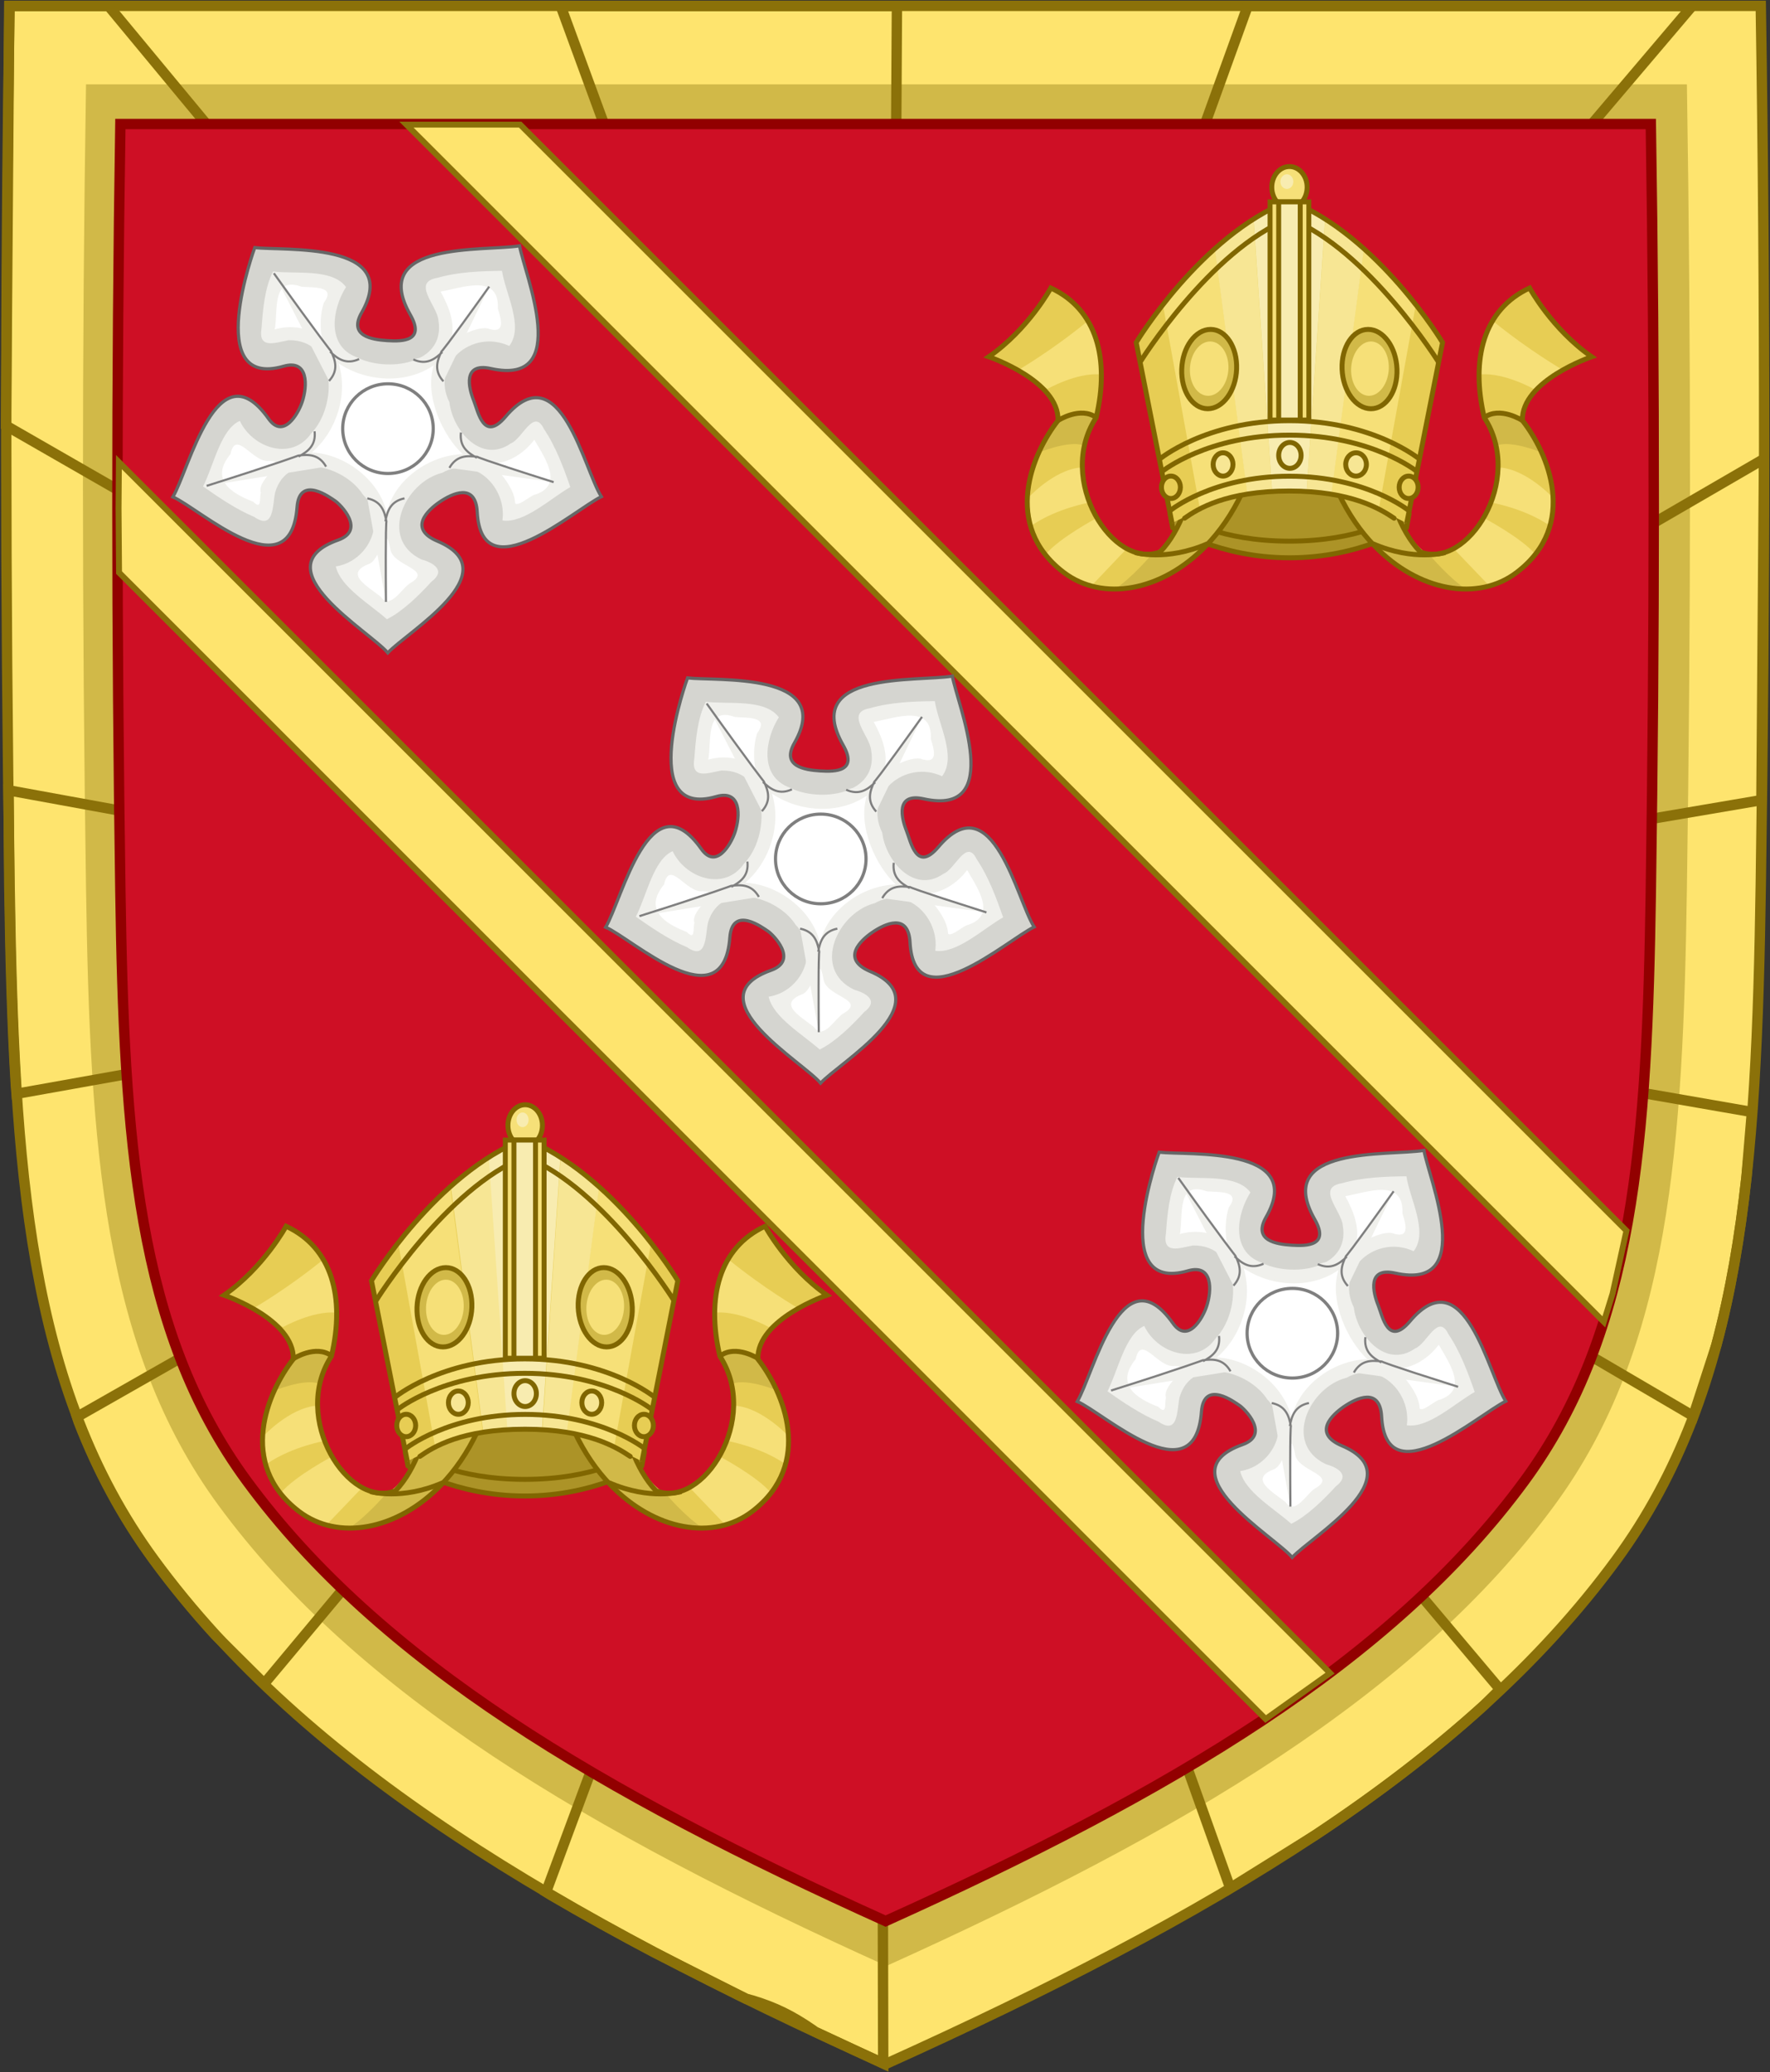 <svg width="2053" height="2403" xmlns="http://www.w3.org/2000/svg" xmlns:xlink="http://www.w3.org/1999/xlink" xml:space="preserve" overflow="hidden"><rect width="100%" height="100%" fill="#333333" stroke="none"/><g transform="translate(-1173 -37)"><path d="M3215.3 43.796C3220.69 383.601 3220.37 723.459 3215.3 1063.25 3210.42 1390.64 3194.13 1646.12 3047.74 1845.88 2871.4 2086.52 2577.62 2260.18 2199.72 2430.8 1821.82 2260.18 1528.04 2086.52 1351.71 1845.88 1205.32 1646.12 1189.02 1390.64 1184.14 1063.25 1179.08 723.459 1178.76 383.606 1184.14 43.796L3215.3 43.796Z" stroke="#8B7109" stroke-width="12.043" stroke-miterlimit="8" fill="#FEE46E" fill-rule="evenodd"/><path d="M3129.62 134.814C3134.54 445.436 3134.25 756.106 3129.62 1066.72 3125.16 1365.99 3110.26 1599.53 2976.44 1782.13 2815.23 2002.11 2546.67 2160.85 2201.2 2316.81 1855.74 2160.85 1587.17 2002.11 1425.97 1782.13 1292.14 1599.52 1277.25 1365.98 1272.78 1066.72 1268.16 756.106 1267.87 445.44 1272.78 134.814L3129.62 134.814Z" fill="#D1B948" fill-rule="evenodd"/><path d="M2194.61 1184.16 2197.42 2430 2118.28 2393.08 2115.58 2391.02C2090.61 2373.79 2071.46 2364.83 2046.68 2357.18L2038.23 2354.85 1932.32 2301.44C1890.59 2279.42 1850.31 2257.11 1811.54 2234.37L1806.36 2231.14ZM2227.24 1182.63 2912.87 1996.11 2893.88 2014.98C2835.63 2067.77 2770.55 2117.36 2699.18 2164.77L2599.96 2226.58ZM2168.73 1164.14 1479.44 1989.46 1422.92 1933.29C1397.27 1905.18 1373.39 1876.14 1351.34 1846.06 1314.74 1796.12 1286.26 1742.7 1264.07 1685.54L1262.32 1680.16ZM2251.45 1160.57 3205.03 1326.55 3198.69 1402.27C3191.16 1471.2 3180.13 1536.02 3163.75 1596.97L3137 1679.2ZM1182.9 953.504 2161.72 1132.15 1192.21 1305.44 1191.4 1295.75C1186.89 1222.64 1184.96 1145.29 1183.74 1063.45ZM3219 569.196 3219 576.908 3216.02 964.893 2255.66 1128.32ZM2620.14 44 3135.64 44 2238.2 1100.79ZM1823.37 44 2213.34 44 2207.09 1090.72ZM1183.74 44 1298.95 44 2176.89 1103.34 1180 530.647Z" stroke="#8B7109" stroke-width="12.043" stroke-miterlimit="8" fill="none" fill-rule="evenodd"/><path d="M3087.77 180.822C3092.47 477.493 3092.2 774.211 3087.77 1070.87 3083.51 1356.7 3069.26 1579.75 2941.33 1754.16 2787.21 1964.25 2530.46 2115.86 2200.19 2264.82 1869.93 2115.86 1613.18 1964.25 1459.07 1754.16 1331.13 1579.75 1316.88 1356.7 1312.62 1070.87 1308.19 774.211 1307.92 477.497 1312.62 180.822L3087.77 180.822Z" stroke="#920000" stroke-width="12.043" stroke-miterlimit="8" fill="#CE0F25" fill-rule="evenodd"/><path d="M391.379 0.411 1795.75 1405.24 1849 1330.48 519.518 0.574 444.846 0ZM0 333.895 0 465.835 1282.75 1749 1355.66 1732.93 1388.42 1722.76Z" stroke="#8B7109" stroke-width="6.875" stroke-miterlimit="8" fill="#FEE46E" fill-rule="evenodd" transform="matrix(6.12323e-17 1 1 -6.12323e-17 1310.5 181.5)"/><path d="M249.782-0.082C229.52 24.401 101.32 98.346 192.214 130.72 224.948 142.378 194.146 172.599 188.76 176.115 183.589 179.496 147.433 206.951 144.531 168.832 136.955 69.355 30.775 167.854 0.501 180.734 19.423 212.256 51.912 355.378 111.483 271.398 128.733 247.073 145.943 277.293 150.445 290.718 156.933 310.045 157.651 340.582 128.843 332.274 34.993 305.214 95.478 469.838 95.478 469.838 128.307 465.889 266.922 477.548 219.468 394.521 203.913 367.312 231.31 363.173 248.938 361.999 267.623 360.746 293.238 361.612 275.933 391.983 226.919 477.981 361.095 465.164 402.596 471.92 408.643 438.356 464.138 308.634 369.349 329.61 336.173 336.956 343.647 306.916 349.442 292.468 354.52 279.808 360.922 243.62 386.457 273.794 449.702 348.535 477.54 211.744 497.502 181.049 465.698 165.592 358.634 69.756 353.535 163.219 351.634 197.697 324.474 184.849 309.692 174.735 296.604 165.789 272.709 144.08 307.342 129.403 391.385 93.798 272.228 24.228 249.782-0.082Z" stroke="#666666" stroke-width="3.69" stroke-miterlimit="8" fill="#D5D5D0" fill-rule="evenodd" transform="matrix(1 0 0 -1 1373 794)"/><path d="M213.748-0.083C193.833 17.576 159.876 37.232 154.513 61.123 193.054 67.22 214.863 114.887 185.859 144.534 164.449 178.177 98.519 196.065 84.171 146.999 80.899 132.294 83.193 102.379 59.737 118.623 39.053 127.246 18.855 141.06 0.502 153.916 12.79 177.522 20.803 220.207 43.201 229.921 57.76 198.821 103.166 182.694 125.883 215.367 156.763 247.122 156.014 324.485 99.722 323.458 84.248 320.655 64.084 312.457 68.376 337.776 69.998 359.684 72.098 384.418 81.704 403.175 107.627 399.93 150.074 407.052 166.361 385.16 150.415 359.968 143.181 317.046 178.702 303.714 213.405 285.906 282.351 294.972 273.478 346.66 272.113 363.593 242.069 390.682 272.243 395.767 296.378 402.733 322.461 403.617 347.275 403.917 351.155 377.706 373.04 339.309 355.666 316.793 312.966 336.765 263.932 296.071 286.312 251.394 290.002 218.738 323.208 179.796 357.394 203.765 370.76 208.685 383.896 245.464 395.897 220.547 409.707 200.101 418.893 175.026 426.502 153.174 403.648 140.152 372.738 110.662 347.769 114.43 353.103 152.526 315.181 190.758 277.921 169.712 234.476 158.837 203.916 93.091 253.733 69.264 268.046 65.213 282.652 56.375 265.333 43.353 250.725 27.259 231.445 8.533 213.748-0.083Z" fill="#F0F0EC" fill-rule="evenodd" transform="matrix(1 0 0 -1 1408 755)"/><path d="M184.402 5.18C169.018 17.308 141.098 32.09 171.806 43.32 185.656 50.346 189.778 92.494 195.518 61.292 197.288 40.352 245.495 37.185 219.971 21.419 209.532 16.426 196.032-11.524 184.402 5.18ZM191.567 102.386C182.575 141.133 142.336 170.635 104.618 172.288 133.677 196.961 146.933 240.111 135.742 275.644 167.622 254.105 213.836 251.05 246.156 273.432 234.647 237.37 257.484 190.638 279.749 170.319 240.247 169.208 200.191 140.258 191.567 102.386ZM340.513 113.222C340.132 131.485 320.655 151.631 313.095 159.483 333.133 159.443 351.44 171.996 362.745 187.046 375.629 164.759 398.069 133.289 361.757 122.815 356.057 120.294 344.115 109.671 340.513 113.222ZM36.692 115.191C9.558 125.516-13.171 141.724 10.261 170.319 16.693 200.033 35.796 160.443 54.97 162.444 79.653 162.262 40.174 142.117 45.583 125.524 43.546 120.318 47.226 104.442 36.692 115.191ZM266.163 302.72C271.757 322.448 262.947 342.688 254.06 358.832 279.759 363.463 322.308 380.222 320.505 338.899 325.477 323.707 328.354 309.115 308.155 316.258 293.536 318.188 271.967 304.137 266.163 302.72ZM116.475 304.689C101.816 317.533 80.02 320.408 61.639 315.022 65.816 336.009 57.464 377.324 92.762 364.495 105.776 363.282 133.486 365.857 118.698 346.035 114.154 333.237 114.214 315.69 116.475 304.689Z" fill="#FFFFFF" fill-rule="evenodd" transform="matrix(1 0 0 -1 1430 734)"/><path d="M105.506 51.911C105.506 80.63 82.001 103.912 53.006 103.912 24.011 103.912 0.505 80.63 0.505 51.911 0.505 23.192 24.011-0.089 53.006-0.089 82.001-0.089 105.506 23.192 105.506 51.911Z" stroke="#7F7F7F" stroke-width="3.69" stroke-miterlimit="8" fill="#FFFFFF" fill-rule="evenodd" transform="matrix(1 0 0 -1 1570 586)"/><path d="M192.019 93.901C194.197 106.226 198.212 117.352 214.159 120.618M192.65 0.553C191.971 90.186 193.178 93.901 193.178 93.901 190.993 106.226 186.985 117.359 171.031 120.626M296.233 169.956C285.186 175.843 275.852 183.09 277.668 199.278M385.211 141.71C299.759 168.762 296.596 171.059 296.596 171.059 284.2 172.789 272.373 172.417 264.34 158.261M322.761 384.059C269.524 311.942 257.39 293.198 257.39 293.198 248.378 284.511 238.586 277.872 223.764 284.595M256.451 293.891C250.975 282.636 247.677 271.273 258.659 259.251M64.168 382.021C116.304 309.108 130.387 291.777 130.387 291.777 135.863 280.521 139.159 269.165 128.172 257.145M129.438 291.097C138.451 282.411 148.231 275.766 163.063 282.495M89.033 172.072C101.437 173.805 113.26 173.423 121.301 159.27M0.44 142.623C85.475 170.973 89.382 170.975 89.382 170.975 100.436 176.863 109.775 184.121 107.959 200.306" stroke="#7F7F7F" stroke-width="2.461" stroke-miterlimit="8" fill="#F0F0EC" fill-rule="evenodd" transform="matrix(0.309 -0.951 -0.951 -0.309 1756.15 779.507)"/><path d="M249.782-0.082C229.52 24.401 101.32 98.346 192.214 130.72 224.948 142.378 194.146 172.599 188.76 176.115 183.589 179.496 147.433 206.951 144.531 168.832 136.955 69.355 30.775 167.854 0.501 180.734 19.423 212.256 51.912 355.378 111.483 271.398 128.733 247.073 145.943 277.293 150.445 290.718 156.933 310.045 157.651 340.582 128.843 332.274 34.993 305.214 95.478 469.838 95.478 469.838 128.307 465.889 266.921 477.548 219.468 394.521 203.913 367.312 231.31 363.173 248.938 361.999 267.623 360.746 293.238 361.612 275.933 391.983 226.919 477.981 361.095 465.164 402.595 471.92 408.643 438.356 464.137 308.634 369.349 329.61 336.173 336.956 343.647 306.916 349.442 292.468 354.52 279.808 360.922 243.62 386.457 273.794 449.702 348.535 477.54 211.744 497.502 181.049 465.698 165.592 358.634 69.756 353.534 163.219 351.633 197.697 324.474 184.849 309.692 174.735 296.604 165.789 272.708 144.08 307.342 129.403 391.384 93.798 272.228 24.228 249.782-0.082Z" stroke="#666666" stroke-width="3.69" stroke-miterlimit="8" fill="#D5D5D0" fill-rule="evenodd" transform="matrix(1 0 0 -1 1875 1293)"/><path d="M213.749-0.083C193.834 17.576 159.876 37.232 154.513 61.123 193.054 67.22 214.864 114.887 185.86 144.534 164.449 178.177 98.519 196.065 84.172 146.999 80.899 132.294 83.193 102.379 59.738 118.623 39.054 127.246 18.855 141.06 0.502 153.916 12.79 177.522 20.803 220.207 43.201 229.921 57.76 198.821 103.166 182.694 125.883 215.367 156.764 247.122 156.014 324.485 99.722 323.458 84.248 320.655 64.084 312.457 68.376 337.776 69.998 359.684 72.098 384.418 81.704 403.175 107.627 399.93 150.075 407.052 166.361 385.16 150.416 359.968 143.181 317.046 178.702 303.714 213.405 285.906 282.352 294.972 273.479 346.66 272.113 363.593 242.069 390.682 272.243 395.767 296.379 402.733 322.462 403.617 347.275 403.917 351.155 377.706 373.04 339.309 355.667 316.793 312.966 336.765 263.932 296.071 286.312 251.394 290.002 218.738 323.209 179.796 357.395 203.765 370.76 208.685 383.897 245.464 395.898 220.547 409.707 200.101 418.894 175.026 426.502 153.174 403.648 140.152 372.738 110.662 347.769 114.43 353.103 152.526 315.181 190.758 277.921 169.712 234.476 158.837 203.916 93.091 253.733 69.264 268.046 65.213 282.652 56.375 265.333 43.353 250.725 27.259 231.445 8.533 213.749-0.083Z" fill="#F0F0EC" fill-rule="evenodd" transform="matrix(1 0 0 -1 1910 1254)"/><path d="M183.918 5.18C168.574 17.308 140.727 32.09 171.355 43.32 185.169 50.346 189.28 92.494 195.005 61.292 196.771 40.352 244.851 37.185 219.394 21.419 208.982 16.426 195.517-11.524 183.918 5.18ZM191.064 102.386C182.096 141.133 141.963 170.635 104.344 172.288 133.327 196.961 146.547 240.111 135.386 275.645 167.182 254.105 213.274 251.05 245.51 273.432 234.032 237.37 256.808 190.638 279.015 170.319 239.617 169.208 199.666 140.258 191.064 102.386ZM339.62 113.222C339.24 131.485 319.814 151.631 312.274 159.483 332.259 159.444 350.518 171.996 361.793 187.046 374.643 164.76 397.024 133.289 360.807 122.815 355.123 120.294 343.212 109.671 339.62 113.222ZM36.595 115.191C9.533 125.516-13.137 141.724 10.234 170.319 16.649 200.033 35.702 160.443 54.826 162.444 79.444 162.262 40.068 142.118 45.464 125.524 43.432 120.319 47.102 104.442 36.595 115.191ZM265.465 302.72C271.044 322.448 262.257 342.688 253.394 358.832 279.025 363.463 321.462 380.223 319.664 338.899 324.623 323.708 327.492 309.115 307.346 316.259 292.766 318.188 271.253 304.138 265.465 302.72ZM116.17 304.689C101.549 317.533 79.81 320.408 61.477 315.022 65.643 336.01 57.313 377.324 92.519 364.495 105.499 363.283 133.135 365.858 118.387 346.035 113.855 333.237 113.915 315.69 116.17 304.689Z" fill="#FFFFFF" fill-rule="evenodd" transform="matrix(1 0 0 -1 1933 1233)"/><path d="M105.505 51.911C105.505 80.63 82.001 103.912 53.006 103.912 24.011 103.912 0.505 80.63 0.505 51.911 0.505 23.192 24.011-0.089 53.006-0.089 82.001-0.089 105.505 23.192 105.505 51.911Z" stroke="#7F7F7F" stroke-width="3.69" stroke-miterlimit="8" fill="#FFFFFF" fill-rule="evenodd" transform="matrix(1 0 0 -1 2072 1085)"/><path d="M192.019 93.901C194.197 106.226 198.212 117.352 214.159 120.618M192.65 0.553C191.971 90.186 193.178 93.901 193.178 93.901 190.993 106.226 186.985 117.359 171.031 120.626M296.233 169.956C285.186 175.843 275.852 183.09 277.668 199.278M385.211 141.71C299.759 168.762 296.596 171.059 296.596 171.059 284.2 172.789 272.373 172.417 264.34 158.261M322.761 384.059C269.524 311.942 257.39 293.198 257.39 293.198 248.378 284.511 238.586 277.872 223.764 284.595M256.451 293.891C250.975 282.636 247.677 271.273 258.659 259.251M64.168 382.021C116.304 309.108 130.387 291.777 130.387 291.777 135.863 280.521 139.159 269.165 128.172 257.145M129.438 291.097C138.451 282.411 148.231 275.766 163.063 282.495M89.033 172.072C101.437 173.805 113.26 173.423 121.301 159.27M0.44 142.623C85.475 170.973 89.382 170.975 89.382 170.975 100.436 176.863 109.775 184.121 107.959 200.306" stroke="#7F7F7F" stroke-width="2.461" stroke-miterlimit="8" fill="#F0F0EC" fill-rule="evenodd" transform="matrix(0.309 -0.951 -0.951 -0.309 2258.17 1278.48)"/><path d="M249.782-0.082C229.52 24.401 101.32 98.346 192.214 130.72 224.948 142.378 194.146 172.599 188.76 176.115 183.589 179.496 147.433 206.951 144.531 168.832 136.955 69.355 30.775 167.854 0.501 180.734 19.423 212.256 51.912 355.378 111.483 271.398 128.733 247.073 145.943 277.293 150.445 290.718 156.933 310.045 157.651 340.582 128.843 332.274 34.993 305.214 95.478 469.838 95.478 469.838 128.307 465.889 266.922 477.548 219.468 394.521 203.913 367.312 231.31 363.173 248.938 361.999 267.623 360.746 293.238 361.612 275.933 391.983 226.919 477.981 361.095 465.164 402.596 471.92 408.643 438.356 464.138 308.634 369.349 329.61 336.173 336.956 343.647 306.916 349.442 292.468 354.52 279.808 360.922 243.62 386.457 273.794 449.702 348.535 477.54 211.744 497.502 181.049 465.698 165.592 358.634 69.756 353.535 163.219 351.634 197.697 324.474 184.849 309.692 174.735 296.604 165.789 272.709 144.08 307.342 129.403 391.385 93.798 272.228 24.228 249.782-0.082Z" stroke="#666666" stroke-width="3.69" stroke-miterlimit="8" fill="#D5D5D0" fill-rule="evenodd" transform="matrix(1 0 0 -1 2422 1843)"/><path d="M213.748-0.083C193.833 17.533 159.876 37.14 154.513 60.971 193.054 67.053 214.863 114.603 185.859 144.176 164.449 177.736 98.519 195.58 84.171 146.635 80.899 131.966 83.193 102.125 59.737 118.329 39.053 126.931 18.855 140.711 0.502 153.535 12.79 177.082 20.803 219.662 43.201 229.352 57.76 198.329 103.166 182.242 125.883 214.834 156.763 246.51 156.014 323.682 99.722 322.658 84.248 319.861 64.084 311.683 68.376 336.94 69.998 358.793 72.098 383.467 81.704 402.177 107.627 398.94 150.074 406.045 166.361 384.207 150.415 359.077 143.181 316.261 178.702 302.963 213.405 285.198 282.351 294.242 273.478 345.802 272.113 362.693 242.069 389.715 272.243 394.788 296.378 401.736 322.461 402.618 347.275 402.917 351.155 376.771 373.04 338.469 355.666 316.008 312.966 335.931 263.932 295.338 286.312 250.772 290.002 218.197 323.208 179.351 357.394 203.261 370.76 208.168 383.896 244.857 395.897 220.001 409.707 199.605 418.893 174.593 426.502 152.795 403.648 139.805 372.738 110.388 347.769 114.147 353.103 152.149 315.181 190.286 277.921 169.292 234.476 158.444 203.916 92.861 253.733 69.093 268.046 65.052 282.652 56.236 265.333 43.246 250.725 27.191 231.445 8.512 213.748-0.083Z" fill="#F0F0EC" fill-rule="evenodd" transform="matrix(1 0 0 -1 2457 1804)"/><path d="M183.918 5.194C168.574 17.355 140.727 32.177 171.355 43.438 185.169 50.483 189.28 92.746 195.005 61.459 196.77 40.462 244.85 37.287 219.394 21.478 208.982 16.47 195.517-11.555 183.918 5.194ZM191.064 102.665C182.096 141.518 141.963 171.1 104.344 172.757 133.326 197.498 146.547 240.765 135.385 276.396 167.182 254.798 213.274 251.734 245.509 274.177 234.031 238.017 256.808 191.157 279.014 170.783 239.617 169.669 199.666 140.64 191.064 102.665ZM339.619 113.531C339.239 131.844 319.813 152.045 312.273 159.918 332.259 159.878 350.517 172.465 361.793 187.556 374.643 165.209 397.024 133.652 360.807 123.149 355.122 120.622 343.212 109.97 339.619 113.531ZM36.595 115.505C9.533 125.858-13.137 142.11 10.234 170.783 16.649 200.578 35.702 160.881 54.825 162.887 79.444 162.704 40.068 142.505 45.464 125.866 43.431 120.646 47.102 104.726 36.595 115.505ZM265.465 303.545C271.044 323.327 262.257 343.622 253.394 359.81 279.025 364.454 321.462 381.259 319.664 339.823 324.622 324.59 327.492 309.957 307.346 317.12 292.766 319.055 271.253 304.966 265.465 303.545ZM116.17 305.519C101.549 318.399 79.81 321.281 61.477 315.88 65.643 336.925 57.313 378.352 92.519 365.488 105.499 364.272 133.135 366.855 118.387 346.978 113.854 334.145 113.914 316.551 116.17 305.519Z" fill="#FFFFFF" fill-rule="evenodd" transform="matrix(1 0 0 -1 2480 1784)"/><path d="M105.505 51.911C105.505 80.63 82.001 103.912 53.006 103.912 24.011 103.912 0.505 80.63 0.505 51.911 0.505 23.192 24.011-0.089 53.006-0.089 82.001-0.089 105.505 23.192 105.505 51.911Z" stroke="#7F7F7F" stroke-width="3.69" stroke-miterlimit="8" fill="#FFFFFF" fill-rule="evenodd" transform="matrix(1 0 0 -1 2619 1635)"/><path d="M192.019 93.901C194.197 106.226 198.212 117.352 214.159 120.618M192.65 0.553C191.971 90.186 193.178 93.901 193.178 93.901 190.993 106.226 186.985 117.359 171.031 120.626M296.233 169.956C285.186 175.843 275.852 183.09 277.668 199.278M385.211 141.71C299.759 168.762 296.596 171.059 296.596 171.059 284.2 172.789 272.373 172.417 264.34 158.261M322.761 384.059C269.524 311.942 257.39 293.198 257.39 293.198 248.378 284.511 238.586 277.872 223.764 284.595M256.451 293.891C250.975 282.636 247.677 271.273 258.659 259.251M64.168 382.021C116.304 309.108 130.387 291.777 130.387 291.777 135.863 280.521 139.159 269.165 128.172 257.145M129.438 291.097C138.451 282.411 148.231 275.766 163.063 282.495M89.033 172.072C101.437 173.805 113.26 173.423 121.301 159.27M0.44 142.623C85.475 170.973 89.382 170.975 89.382 170.975 100.436 176.863 109.775 184.121 107.959 200.306" stroke="#7F7F7F" stroke-width="2.461" stroke-miterlimit="8" fill="#F0F0EC" fill-rule="evenodd" transform="matrix(0.309 -0.951 -0.951 -0.309 2805.2 1828.62)"/><path d="M1920.33 1721.3 1917.41 1737.01C1917.41 1737.01 1863.84 1771.85 1781.78 1771.85 1699.72 1771.85 1646.15 1737.01 1646.15 1737.01L1643.23 1721.3C1654.98 1706.35 1698.2 1682.33 1781.78 1682.33 1865.37 1682.33 1908.59 1706.35 1920.33 1721.3Z" stroke="#806600" stroke-width="5.732" stroke-miterlimit="8" fill="#AC9327" fill-rule="evenodd"/><path d="M1903.21 1726.09C1903.21 1726.09 1862.91 1752.57 1781.59 1752.57 1700.28 1752.57 1660 1726.06 1660 1726.06" stroke="#806600" stroke-width="5.732" stroke-linecap="round" stroke-miterlimit="8" fill="none" fill-rule="evenodd"/><path d="M1682.08 1597.76C1682.08 1597.76 1679.79 1716.02 1631.73 1765.82 1577.02 1787.25 1510.16 1681.98 1557.43 1609.7 1573.43 1541.7 1558.28 1483.9 1504.85 1459.02 1504.85 1459.02 1478.74 1507.08 1432.87 1538.98 1432.87 1538.98 1514.46 1566.78 1513.18 1613.09 1483.63 1650.55 1447.39 1734.45 1519.78 1789.75 1564.6 1823.99 1633.42 1812.18 1684.99 1758.65 1716.7 1725.73 1741.89 1677.04 1750.97 1613.57Z" fill="#E7CD54" fill-rule="evenodd"/><path d="M1557.97 1609.36C1539.85 1599.92 1514.5 1614.57 1514.5 1614.57L1489.56 1650.31C1489.56 1650.31 1524.51 1635.44 1542.56 1641.36 1544.47 1640.61 1547.88 1618.03 1557.97 1609.36ZM1620.17 1769.93C1620.17 1769.93 1597.61 1796.47 1577.99 1808.88 1577.99 1808.88 1644.81 1802.08 1681.82 1760.44 1681.82 1760.44 1716.78 1729.74 1728.24 1692.2 1739.7 1654.66 1674.09 1674.45 1674.09 1674.45 1674.09 1674.45 1660.71 1745.79 1620.17 1769.93Z" fill="#D1B948" fill-rule="evenodd"/><path d="M1513.27 1612.68C1513.27 1612.68 1539.24 1595.83 1557.51 1609.29M1602.77 1766.77C1602.77 1766.77 1638.88 1777.3 1686.62 1756.43" stroke="#806600" stroke-width="5.732" stroke-miterlimit="8" fill="none" fill-rule="evenodd"/><path d="M1562.59 1559.17C1534.9 1556.99 1501.18 1576.03 1501.18 1576.03L1467.96 1553.6C1467.96 1553.6 1506.12 1531.65 1547.92 1497.67 1547.92 1497.67 1567.8 1528.84 1562.59 1559.17ZM1539.58 1667.21 1550.64 1707.71C1550.64 1707.71 1512.83 1714.19 1483.62 1733.83L1477.89 1703.04C1477.89 1703.04 1508.12 1670.03 1539.58 1667.21ZM1558.7 1725.79C1558.7 1725.79 1515.41 1748.56 1499.06 1767.91 1499.06 1767.91 1526.06 1801.02 1553.75 1803.2L1591.58 1763.69 1560.68 1728.56Z" fill="#F6E078" fill-rule="evenodd"/><path d="M1682.08 1597.76C1682.08 1597.76 1679.79 1716.02 1631.73 1765.82 1577.02 1787.25 1510.16 1681.98 1557.43 1609.7 1573.43 1541.7 1558.28 1483.9 1504.85 1459.02 1504.85 1459.02 1478.74 1507.08 1432.87 1538.98 1432.87 1538.98 1514.46 1566.78 1513.18 1613.09 1483.63 1650.55 1447.39 1734.45 1519.78 1789.75 1564.6 1823.99 1633.42 1812.18 1684.99 1758.65 1716.7 1725.73 1741.89 1677.04 1750.97 1613.57Z" stroke="#806600" stroke-width="5.732" stroke-miterlimit="8" fill="none" fill-rule="evenodd"/><path d="M1883.69 1597.76C1883.69 1597.76 1885.97 1716.02 1933.89 1765.82 1988.43 1787.25 2055.08 1681.98 2007.96 1609.7 1992.01 1541.7 2007.11 1483.9 2060.38 1459.02 2060.38 1459.02 2086.41 1507.08 2132.14 1538.98 2132.14 1538.98 2050.8 1566.78 2052.07 1613.09 2081.53 1650.55 2117.66 1734.45 2045.49 1789.75 2000.81 1823.99 1932.2 1812.18 1880.79 1758.65 1849.18 1725.73 1824.06 1677.04 1815.01 1613.57Z" fill="#E7CD54" fill-rule="evenodd"/><path d="M2008.03 1609.36C2026.15 1599.92 2051.5 1614.57 2051.5 1614.57L2076.44 1650.31C2076.44 1650.31 2041.49 1635.44 2023.44 1641.36 2021.53 1640.61 2018.12 1618.03 2008.03 1609.36ZM1945.83 1769.93C1945.83 1769.93 1968.39 1796.47 1988.01 1808.88 1988.01 1808.88 1921.19 1802.08 1884.18 1760.44 1884.18 1760.44 1849.22 1729.74 1837.76 1692.2 1826.3 1654.66 1891.91 1674.45 1891.91 1674.45 1891.91 1674.45 1905.29 1745.79 1945.83 1769.93Z" fill="#D1B948" fill-rule="evenodd"/><path d="M2052.73 1612.68C2052.73 1612.68 2026.76 1595.83 2008.49 1609.29M1963.23 1766.77C1963.23 1766.77 1927.12 1777.3 1879.38 1756.43" stroke="#806600" stroke-width="5.732" stroke-miterlimit="8" fill="none" fill-rule="evenodd"/><path d="M2003.41 1559.17C2031.1 1556.99 2064.82 1576.03 2064.82 1576.03L2098.04 1553.6C2098.04 1553.6 2059.88 1531.65 2018.08 1497.67 2018.08 1497.67 1998.2 1528.84 2003.41 1559.17ZM2026.42 1667.21 2015.36 1707.71C2015.36 1707.71 2053.17 1714.19 2082.38 1733.83L2088.11 1703.04C2088.11 1703.04 2057.88 1670.03 2026.42 1667.21ZM2007.3 1725.79C2007.3 1725.79 2050.59 1748.56 2066.94 1767.91 2066.94 1767.91 2039.94 1801.02 2012.25 1803.2L1974.42 1763.69 2005.32 1728.56Z" fill="#F6E078" fill-rule="evenodd"/><path d="M1883.69 1597.76C1883.69 1597.76 1885.97 1716.02 1933.89 1765.82 1988.43 1787.25 2055.08 1681.98 2007.96 1609.7 1992.01 1541.7 2007.11 1483.9 2060.38 1459.02 2060.38 1459.02 2086.41 1507.08 2132.14 1538.98 2132.14 1538.98 2050.8 1566.78 2052.07 1613.09 2081.53 1650.55 2117.66 1734.45 2045.49 1789.75 2000.81 1823.99 1932.2 1812.18 1880.79 1758.65 1849.18 1725.73 1824.06 1677.04 1815.01 1613.57Z" stroke="#806600" stroke-width="5.732" stroke-miterlimit="8" fill="none" fill-rule="evenodd"/><path d="M1917.64 1731.72 1959.19 1522.2C1959.19 1522.2 1884.8 1398.45 1781.53 1357.57 1678.26 1398.45 1603.86 1522.2 1603.86 1522.2L1645.42 1731.72C1645.42 1731.72 1714.31 1693.74 1781.53 1693.74 1848.75 1693.74 1917.64 1731.72 1917.64 1731.72Z" fill="#E7CD54" fill-rule="evenodd"/><path d="M1695.28 1413.84C1669.66 1436.78 1650.55 1459.18 1635.02 1479.27L1678.05 1716.84C1693.38 1710.59 1711.54 1704.02 1733.16 1699.29ZM1867.76 1413.84 1829.88 1699.29C1851.5 1704.02 1869.67 1710.59 1884.99 1716.84L1928.02 1479.27C1912.49 1459.18 1893.38 1436.78 1867.76 1413.84Z" fill="#F6E078" fill-rule="evenodd"/><path d="M1740.66 1378.84C1724.57 1389.15 1709.83 1401.02 1696.02 1413.46L1733.79 1699.84C1742.95 1697.82 1752.42 1696.39 1762 1695.41ZM1823.37 1378.84 1802.04 1695.41C1811.62 1696.39 1821.09 1697.82 1830.24 1699.84L1868.02 1413.46C1854.21 1401.03 1839.47 1389.15 1823.37 1378.84Z" fill="#F7E694" fill-rule="evenodd"/><path d="M1740.02 1379.59 1761.43 1694.84C1768.11 1694.16 1774.8 1693.54 1781.52 1693.54 1788.23 1693.54 1794.93 1694.16 1801.61 1694.84L1823.02 1379.59C1809.78 1371.17 1796.02 1363.57 1781.52 1357.84 1767.01 1363.57 1753.26 1371.17 1740.02 1379.59Z" fill="#F8ECB0" fill-rule="evenodd"/><path d="M1630.42 1657.88C1630.42 1657.88 1684.06 1612.87 1781.71 1612.87 1879.36 1612.87 1933 1657.88 1933 1657.88" stroke="#806600" stroke-width="5.732" stroke-miterlimit="8" fill="none" fill-rule="evenodd"/><path d="M1659.99 1725.94C1675.35 1715.18 1708.28 1694.41 1781.98 1694.41 1853.84 1694.41 1888.06 1715.21 1904 1725.97" stroke="#806600" stroke-width="5.732" stroke-linecap="round" stroke-miterlimit="8" fill="none" fill-rule="evenodd"/><path d="M1643.25 1717.11C1643.25 1717.11 1692.49 1677.24 1782.13 1677.24 1871.76 1677.24 1921 1717.11 1921 1717.11" stroke="#806600" stroke-width="5.732" stroke-miterlimit="8" fill="none" fill-rule="evenodd"/><path d="M1917.64 1731.72 1959.19 1522.2C1959.19 1522.2 1884.8 1398.45 1781.53 1357.57 1678.26 1398.45 1603.86 1522.2 1603.86 1522.2L1645.42 1731.72" stroke="#806600" stroke-width="5.732" stroke-miterlimit="8" fill="none" fill-rule="evenodd"/><path d="M1802.12 1342.12C1802.12 1355.37 1793.17 1366.12 1782.12 1366.12 1771.08 1366.12 1762.12 1355.37 1762.12 1342.12 1762.12 1328.86 1771.08 1318.12 1782.12 1318.12 1793.17 1318.12 1802.12 1328.86 1802.12 1342.12Z" stroke="#806600" stroke-width="5.732" stroke-miterlimit="8" fill="#F6E078" fill-rule="evenodd"/><path d="M1955 1545.65C1955 1545.65 1873.83 1414.85 1781.97 1378.36 1690.12 1414.85 1608.95 1545.65 1608.95 1545.65" stroke="#806600" stroke-width="5.732" stroke-miterlimit="8" fill="none" fill-rule="evenodd"/><path d="M1759.12 1359.11 1804.12 1359.11 1804.12 1612.11 1759.12 1612.11Z" stroke="#806600" stroke-width="5.732" stroke-miterlimit="8" fill="#F6E078" fill-rule="evenodd"/><path d="M1769.12 1359.11 1794.12 1359.11 1794.12 1612.11 1769.12 1612.11Z" stroke="#806600" stroke-width="5.732" stroke-miterlimit="8" fill="#F8ECB0" fill-rule="evenodd"/><path d="M1720.33 1553C1719.41 1578.41 1704.41 1599 1686.83 1599 1669.25 1599 1655.75 1578.41 1656.67 1553 1657.59 1527.6 1672.59 1507 1690.17 1507 1707.75 1507 1721.25 1527.59 1720.33 1553Z" stroke="#806600" stroke-width="5.735" stroke-miterlimit="8" fill="#D1B948" fill-rule="evenodd"/><path d="M1843.64 1553C1844.55 1578.41 1859.32 1599 1876.64 1599 1893.96 1599 1907.26 1578.41 1906.36 1553 1905.45 1527.59 1890.68 1507 1873.36 1507 1856.04 1507 1842.74 1527.59 1843.64 1553Z" stroke="#806600" stroke-width="5.735" stroke-miterlimit="8" fill="#D1B948" fill-rule="evenodd"/><path d="M1634.33 1671.43C1634.33 1671.43 1686.56 1629.6 1781.66 1629.6 1876.76 1629.6 1929 1671.43 1929 1671.43" stroke="#806600" stroke-width="5.732" stroke-miterlimit="8" fill="none" fill-rule="evenodd"/><path d="M1795.12 1653.1C1795.12 1661.38 1789.3 1668.1 1782.12 1668.1 1774.94 1668.1 1769.12 1661.38 1769.12 1653.1 1769.12 1644.81 1774.94 1638.1 1782.12 1638.1 1789.3 1638.1 1795.12 1644.81 1795.12 1653.1Z" stroke="#806600" stroke-width="5.732" stroke-miterlimit="8" fill="#F8ECB0" fill-rule="evenodd"/><path d="M1716.12 1663.6C1716.12 1671.05 1710.98 1677.1 1704.62 1677.1 1698.27 1677.1 1693.12 1671.05 1693.12 1663.6 1693.12 1656.14 1698.27 1650.1 1704.62 1650.1 1710.98 1650.1 1716.12 1656.14 1716.12 1663.6Z" stroke="#806600" stroke-width="5.732" stroke-miterlimit="8" fill="#F7E694" fill-rule="evenodd"/><path d="M1655.13 1690.1C1655.13 1697.28 1650.2 1703.1 1644.13 1703.1 1638.05 1703.1 1633.13 1697.28 1633.13 1690.1 1633.13 1682.92 1638.05 1677.1 1644.13 1677.1 1650.2 1677.1 1655.13 1682.92 1655.13 1690.1Z" stroke="#806600" stroke-width="5.732" stroke-miterlimit="8" fill="#E7CD54" fill-rule="evenodd"/><path d="M23.116 13.597C23.116 21.053 17.968 27.097 11.617 27.097 5.265 27.097 0.116 21.053 0.116 13.597 0.116 6.141 5.265 0.096 11.617 0.096 17.968 0.096 23.116 6.141 23.116 13.597Z" stroke="#806600" stroke-width="5.732" stroke-miterlimit="8" fill="#F7E694" fill-rule="evenodd" transform="matrix(-1 1.22465e-16 1.22465e-16 1 1871 1650)"/><path d="M22.134 13.096C22.134 20.276 17.209 26.096 11.134 26.096 5.058 26.096 0.134 20.276 0.134 13.096 0.134 5.917 5.058 0.097 11.134 0.097 17.209 0.097 22.134 5.917 22.134 13.096Z" stroke="#806600" stroke-width="5.732" stroke-miterlimit="8" fill="#E7CD54" fill-rule="evenodd" transform="matrix(-1 1.22465e-16 1.22465e-16 1 1931 1677)"/><path d="M1710.86 1553C1710.22 1570.67 1699.93 1585 1687.86 1585 1675.79 1585 1666.51 1570.67 1667.14 1553 1667.78 1535.33 1678.07 1521 1690.14 1521 1702.22 1521 1711.49 1535.33 1710.86 1553Z" fill="#F6E078" fill-rule="evenodd"/><path d="M1896.86 1553C1896.22 1570.67 1885.93 1585 1873.86 1585 1861.79 1585 1852.51 1570.67 1853.14 1553 1853.78 1535.33 1864.07 1521 1876.14 1521 1888.22 1521 1897.49 1535.33 1896.86 1553Z" fill="#F6E078" fill-rule="evenodd"/><path d="M1786.12 1335.62C1786.12 1340.31 1782.99 1344.12 1779.12 1344.12 1775.25 1344.12 1772.12 1340.31 1772.12 1335.62 1772.12 1330.93 1775.25 1327.12 1779.12 1327.12 1782.99 1327.12 1786.12 1330.93 1786.12 1335.62Z" fill="#F8ECB0" fill-rule="evenodd"/><path d="M2807.33 633.299 2804.41 649.011C2804.41 649.011 2750.85 683.853 2668.78 683.853 2586.72 683.853 2533.15 649.011 2533.15 649.011L2530.23 633.299C2541.98 618.351 2585.2 594.328 2668.78 594.328 2752.37 594.328 2795.59 618.351 2807.33 633.299Z" stroke="#806600" stroke-width="5.732" stroke-miterlimit="8" fill="#AC9327" fill-rule="evenodd"/><path d="M2790.21 638.086C2790.21 638.086 2749.91 664.571 2668.59 664.571 2587.27 664.571 2547 638.059 2547 638.059" stroke="#806600" stroke-width="5.732" stroke-linecap="round" stroke-miterlimit="8" fill="none" fill-rule="evenodd"/><path d="M2569.08 509.351C2569.08 509.351 2566.79 627.291 2518.73 676.96 2464.02 698.328 2397.16 593.348 2444.43 521.262 2460.43 453.44 2445.28 395.798 2391.85 370.984 2391.85 370.984 2365.74 418.918 2319.87 450.735 2319.87 450.735 2401.46 478.456 2400.18 524.639 2370.63 562.001 2334.39 645.669 2406.78 700.82 2451.6 734.971 2520.42 723.194 2571.99 669.804 2603.7 636.975 2628.89 588.414 2637.97 525.122Z" fill="#E7CD54" fill-rule="evenodd"/><path d="M2444.97 521.355C2426.85 511.924 2401.5 526.571 2401.5 526.571L2376.56 562.309C2376.56 562.309 2411.51 547.442 2429.56 553.358 2431.47 552.611 2434.88 530.027 2444.97 521.355ZM2507.17 681.931C2507.17 681.931 2484.61 708.471 2464.99 720.877 2464.99 720.877 2531.81 714.078 2568.82 672.436 2568.82 672.436 2603.78 641.737 2615.24 604.198 2626.7 566.659 2561.09 586.449 2561.09 586.449 2561.09 586.449 2547.71 657.792 2507.17 681.931Z" fill="#D1B948" fill-rule="evenodd"/><path d="M2400.27 524.593C2400.27 524.593 2426.24 507.833 2444.51 521.216M2489.77 677.818C2489.77 677.818 2525.88 688.285 2573.62 667.538" stroke="#806600" stroke-width="5.732" stroke-miterlimit="8" fill="none" fill-rule="evenodd"/><path d="M2448.83 471.173C2421.36 468.994 2387.91 488.032 2387.91 488.032L2354.95 465.601C2354.95 465.601 2392.81 443.651 2434.27 409.672 2434.27 409.672 2454 440.839 2448.83 471.173ZM2426 579.206 2436.97 619.709C2436.97 619.709 2399.46 626.193 2370.48 645.831L2364.8 615.044C2364.8 615.044 2394.79 582.032 2426 579.206ZM2444.97 637.794C2444.97 637.794 2402.02 660.564 2385.8 679.909 2385.8 679.909 2412.58 713.022 2440.06 715.201L2477.59 675.692 2446.94 640.56Z" fill="#F6E078" fill-rule="evenodd"/><path d="M2569.08 509.351C2569.08 509.351 2566.79 627.291 2518.73 676.96 2464.02 698.328 2397.16 593.348 2444.43 521.262 2460.43 453.44 2445.28 395.798 2391.85 370.984 2391.85 370.984 2365.74 418.918 2319.87 450.735 2319.87 450.735 2401.46 478.456 2400.18 524.639 2370.63 562.001 2334.39 645.669 2406.78 700.82 2451.6 734.971 2520.42 723.194 2571.99 669.804 2603.7 636.975 2628.89 588.414 2637.97 525.122Z" stroke="#806600" stroke-width="5.732" stroke-miterlimit="8" fill="none" fill-rule="evenodd"/><path d="M2769.92 509.351C2769.92 509.351 2772.21 627.291 2820.27 676.959 2874.98 698.328 2941.84 593.348 2894.57 521.262 2878.57 453.44 2893.72 395.798 2947.15 370.984 2947.15 370.984 2973.26 418.918 3019.13 450.735 3019.13 450.735 2937.54 478.456 2938.82 524.639 2968.37 562.001 3004.61 645.669 2932.22 700.82 2887.4 734.971 2818.58 723.194 2767.01 669.804 2735.3 636.975 2710.11 588.414 2701.03 525.122Z" fill="#E7CD54" fill-rule="evenodd"/><path d="M2894.32 521.355C2912.36 511.924 2937.6 526.571 2937.6 526.571L2962.45 562.31C2962.45 562.31 2927.64 547.442 2909.66 553.358 2907.76 552.611 2904.36 530.027 2894.32 521.355ZM2832.37 681.931C2832.37 681.931 2854.83 708.471 2874.38 720.877 2874.38 720.877 2807.83 714.078 2770.97 672.436 2770.97 672.436 2736.15 641.737 2724.73 604.198 2713.32 566.659 2778.67 586.449 2778.67 586.449 2778.67 586.449 2791.99 657.792 2832.37 681.931Z" fill="#D1B948" fill-rule="evenodd"/><path d="M2938.73 524.593C2938.73 524.593 2912.76 507.833 2894.49 521.216M2849.23 677.818C2849.23 677.818 2813.12 688.285 2765.38 667.538" stroke="#806600" stroke-width="5.732" stroke-miterlimit="8" fill="none" fill-rule="evenodd"/><path d="M2890.41 471.173C2918.1 468.994 2951.82 488.032 2951.82 488.032L2985.04 465.601C2985.04 465.601 2946.88 443.651 2905.08 409.672 2905.08 409.672 2885.2 440.839 2890.41 471.173ZM2913.42 579.206 2902.36 619.709C2902.36 619.709 2940.17 626.193 2969.38 645.831L2975.11 615.044C2975.11 615.044 2944.88 582.032 2913.42 579.206ZM2894.3 637.794C2894.3 637.794 2937.59 660.564 2953.94 679.909 2953.94 679.909 2926.94 713.022 2899.25 715.201L2861.42 675.692 2892.32 640.56Z" fill="#F6E078" fill-rule="evenodd"/><path d="M2769.92 509.351C2769.92 509.351 2772.21 627.291 2820.27 676.959 2874.98 698.328 2941.84 593.348 2894.57 521.262 2878.57 453.44 2893.72 395.798 2947.15 370.984 2947.15 370.984 2973.26 418.918 3019.13 450.735 3019.13 450.735 2937.54 478.456 2938.82 524.639 2968.37 562.001 3004.61 645.669 2932.22 700.82 2887.4 734.971 2818.58 723.194 2767.01 669.804 2735.3 636.975 2710.11 588.414 2701.03 525.122Z" stroke="#806600" stroke-width="5.732" stroke-miterlimit="8" fill="none" fill-rule="evenodd"/><path d="M2804.64 643.716 2846.19 434.204C2846.19 434.204 2771.8 310.446 2668.53 269.568 2565.26 310.447 2490.86 434.204 2490.86 434.204L2532.42 643.716C2532.42 643.716 2601.31 605.743 2668.53 605.743 2735.75 605.743 2804.64 643.716 2804.64 643.716Z" fill="#E7CD54" fill-rule="evenodd"/><path d="M2582.28 325.842C2556.66 348.778 2537.55 371.182 2522.02 391.27L2565.05 628.843C2580.38 622.59 2598.54 616.024 2620.16 611.293ZM2754.76 325.842 2716.88 611.293C2738.5 616.024 2756.67 622.59 2771.99 628.843L2815.02 391.27C2799.49 371.182 2780.38 348.778 2754.76 325.842Z" fill="#F6E078" fill-rule="evenodd"/><path d="M2626.92 290.842C2610.74 301.151 2595.91 313.024 2582.02 325.465L2620.01 611.842C2629.22 609.823 2638.75 608.395 2648.38 607.411ZM2710.12 290.842 2688.65 607.411C2698.3 608.395 2707.82 609.823 2717.03 611.842L2755.02 325.465C2741.13 313.029 2726.3 301.151 2710.12 290.842Z" fill="#F7E694" fill-rule="evenodd"/><path d="M2627.02 290.65 2648.43 606.842C2655.11 606.16 2661.8 605.539 2668.52 605.539 2675.23 605.539 2681.93 606.16 2688.61 606.842L2710.02 290.65C2696.78 282.209 2683.02 274.59 2668.52 268.841 2654.01 274.59 2640.26 282.209 2627.02 290.65Z" fill="#F8ECB0" fill-rule="evenodd"/><path d="M2517.42 569.88C2517.42 569.88 2571.06 524.867 2668.71 524.867 2766.36 524.867 2820 569.88 2820 569.88" stroke="#806600" stroke-width="5.732" stroke-miterlimit="8" fill="none" fill-rule="evenodd"/><path d="M2546.99 637.94C2562.28 627.179 2595.08 606.412 2668.48 606.412 2740.04 606.412 2774.12 627.21 2790 637.966" stroke="#806600" stroke-width="5.732" stroke-linecap="round" stroke-miterlimit="8" fill="none" fill-rule="evenodd"/><path d="M2530.25 629.111C2530.25 629.111 2579.31 589.243 2668.62 589.243 2757.94 589.243 2807 629.111 2807 629.111" stroke="#806600" stroke-width="5.732" stroke-miterlimit="8" fill="none" fill-rule="evenodd"/><path d="M2804.64 643.716 2846.19 434.204C2846.19 434.204 2771.8 310.446 2668.53 269.568 2565.26 310.447 2490.86 434.204 2490.86 434.204L2532.42 643.716" stroke="#806600" stroke-width="5.732" stroke-miterlimit="8" fill="none" fill-rule="evenodd"/><path d="M2689.12 254.118C2689.12 267.374 2679.95 278.119 2668.62 278.119 2657.3 278.119 2648.12 267.374 2648.12 254.118 2648.12 240.864 2657.3 230.118 2668.62 230.118 2679.95 230.118 2689.12 240.864 2689.12 254.118Z" stroke="#806600" stroke-width="5.732" stroke-miterlimit="8" fill="#F6E078" fill-rule="evenodd"/><path d="M2842 457.646C2842 457.646 2760.6 326.851 2668.48 290.362 2576.37 326.853 2494.96 457.646 2494.96 457.646" stroke="#806600" stroke-width="5.732" stroke-miterlimit="8" fill="none" fill-rule="evenodd"/><path d="M2646.12 271.109 2691.12 271.109 2691.12 524.109 2646.12 524.109Z" stroke="#806600" stroke-width="5.732" stroke-miterlimit="8" fill="#F6E078" fill-rule="evenodd"/><path d="M2656.12 271.109 2681.12 271.109 2681.12 524.109 2656.12 524.109Z" stroke="#806600" stroke-width="5.732" stroke-miterlimit="8" fill="#F8ECB0" fill-rule="evenodd"/><path d="M2607.33 465C2606.41 490.405 2591.41 511 2573.83 511 2556.25 511 2542.75 490.405 2543.67 465 2544.59 439.595 2559.59 419 2577.17 419 2594.75 419 2608.25 439.595 2607.33 465Z" stroke="#806600" stroke-width="5.735" stroke-miterlimit="8" fill="#D1B948" fill-rule="evenodd"/><path d="M2729.67 465C2730.59 490.405 2745.59 511 2763.17 511 2780.75 511 2794.25 490.405 2793.33 465 2792.41 439.595 2777.41 419 2759.83 419 2742.25 419 2728.75 439.595 2729.67 465Z" stroke="#806600" stroke-width="5.735" stroke-miterlimit="8" fill="#D1B948" fill-rule="evenodd"/><path d="M2521.33 583.427C2521.33 583.427 2573.56 541.6 2668.66 541.599 2763.76 541.6 2816 583.427 2816 583.427" stroke="#806600" stroke-width="5.732" stroke-miterlimit="8" fill="none" fill-rule="evenodd"/><path d="M2682.12 565.097C2682.12 573.381 2676.3 580.097 2669.12 580.097 2661.94 580.097 2656.12 573.381 2656.12 565.097 2656.12 556.813 2661.94 550.097 2669.12 550.097 2676.3 550.097 2682.12 556.813 2682.12 565.097Z" stroke="#806600" stroke-width="5.732" stroke-miterlimit="8" fill="#F8ECB0" fill-rule="evenodd"/><path d="M2603.12 575.596C2603.12 583.052 2597.98 589.096 2591.62 589.096 2585.27 589.096 2580.12 583.052 2580.12 575.596 2580.12 568.141 2585.27 562.096 2591.62 562.096 2597.98 562.096 2603.12 568.141 2603.12 575.596Z" stroke="#806600" stroke-width="5.732" stroke-miterlimit="8" fill="#F7E694" fill-rule="evenodd"/><path d="M2542.13 602.096C2542.13 609.276 2537.2 615.096 2531.13 615.096 2525.05 615.096 2520.13 609.276 2520.13 602.096 2520.13 594.917 2525.05 589.096 2531.13 589.096 2537.2 589.096 2542.13 594.917 2542.13 602.096Z" stroke="#806600" stroke-width="5.732" stroke-miterlimit="8" fill="#E7CD54" fill-rule="evenodd"/><path d="M24.122 13.596C24.122 21.052 18.749 27.096 12.122 27.096 5.494 27.096 0.122 21.052 0.122 13.596 0.122 6.141 5.494 0.096 12.122 0.096 18.749 0.096 24.122 6.141 24.122 13.596Z" stroke="#806600" stroke-width="5.732" stroke-miterlimit="8" fill="#F7E694" fill-rule="evenodd" transform="matrix(-1 1.22465e-16 1.22465e-16 1 2758 562)"/><path d="M22.134 13.097C22.134 20.276 17.209 26.097 11.134 26.097 5.058 26.097 0.134 20.276 0.134 13.097 0.134 5.917 5.058 0.097 11.134 0.097 17.209 0.097 22.134 5.917 22.134 13.097Z" stroke="#806600" stroke-width="5.732" stroke-miterlimit="8" fill="#E7CD54" fill-rule="evenodd" transform="matrix(-1 1.22465e-16 1.22465e-16 1 2818 589)"/><path d="M2597.83 464.5C2597.19 481.897 2586.66 496 2574.33 496 2562 496 2552.52 481.897 2553.17 464.5 2553.82 447.103 2564.34 433 2576.67 433 2589 433 2598.48 447.103 2597.83 464.5Z" fill="#F6E078" fill-rule="evenodd"/><path d="M2783.86 464.5C2783.22 481.897 2772.93 496 2760.86 496 2748.79 496 2739.51 481.897 2740.14 464.5 2740.78 447.103 2751.07 433 2763.15 433 2775.22 433 2784.49 447.103 2783.86 464.5Z" fill="#F6E078" fill-rule="evenodd"/><path d="M2673.13 247.62C2673.13 252.314 2669.77 256.12 2665.63 256.12 2661.49 256.12 2658.13 252.314 2658.13 247.62 2658.13 242.925 2661.49 239.119 2665.63 239.119 2669.77 239.119 2673.13 242.925 2673.13 247.62Z" fill="#F8ECB0" fill-rule="evenodd"/></g></svg>